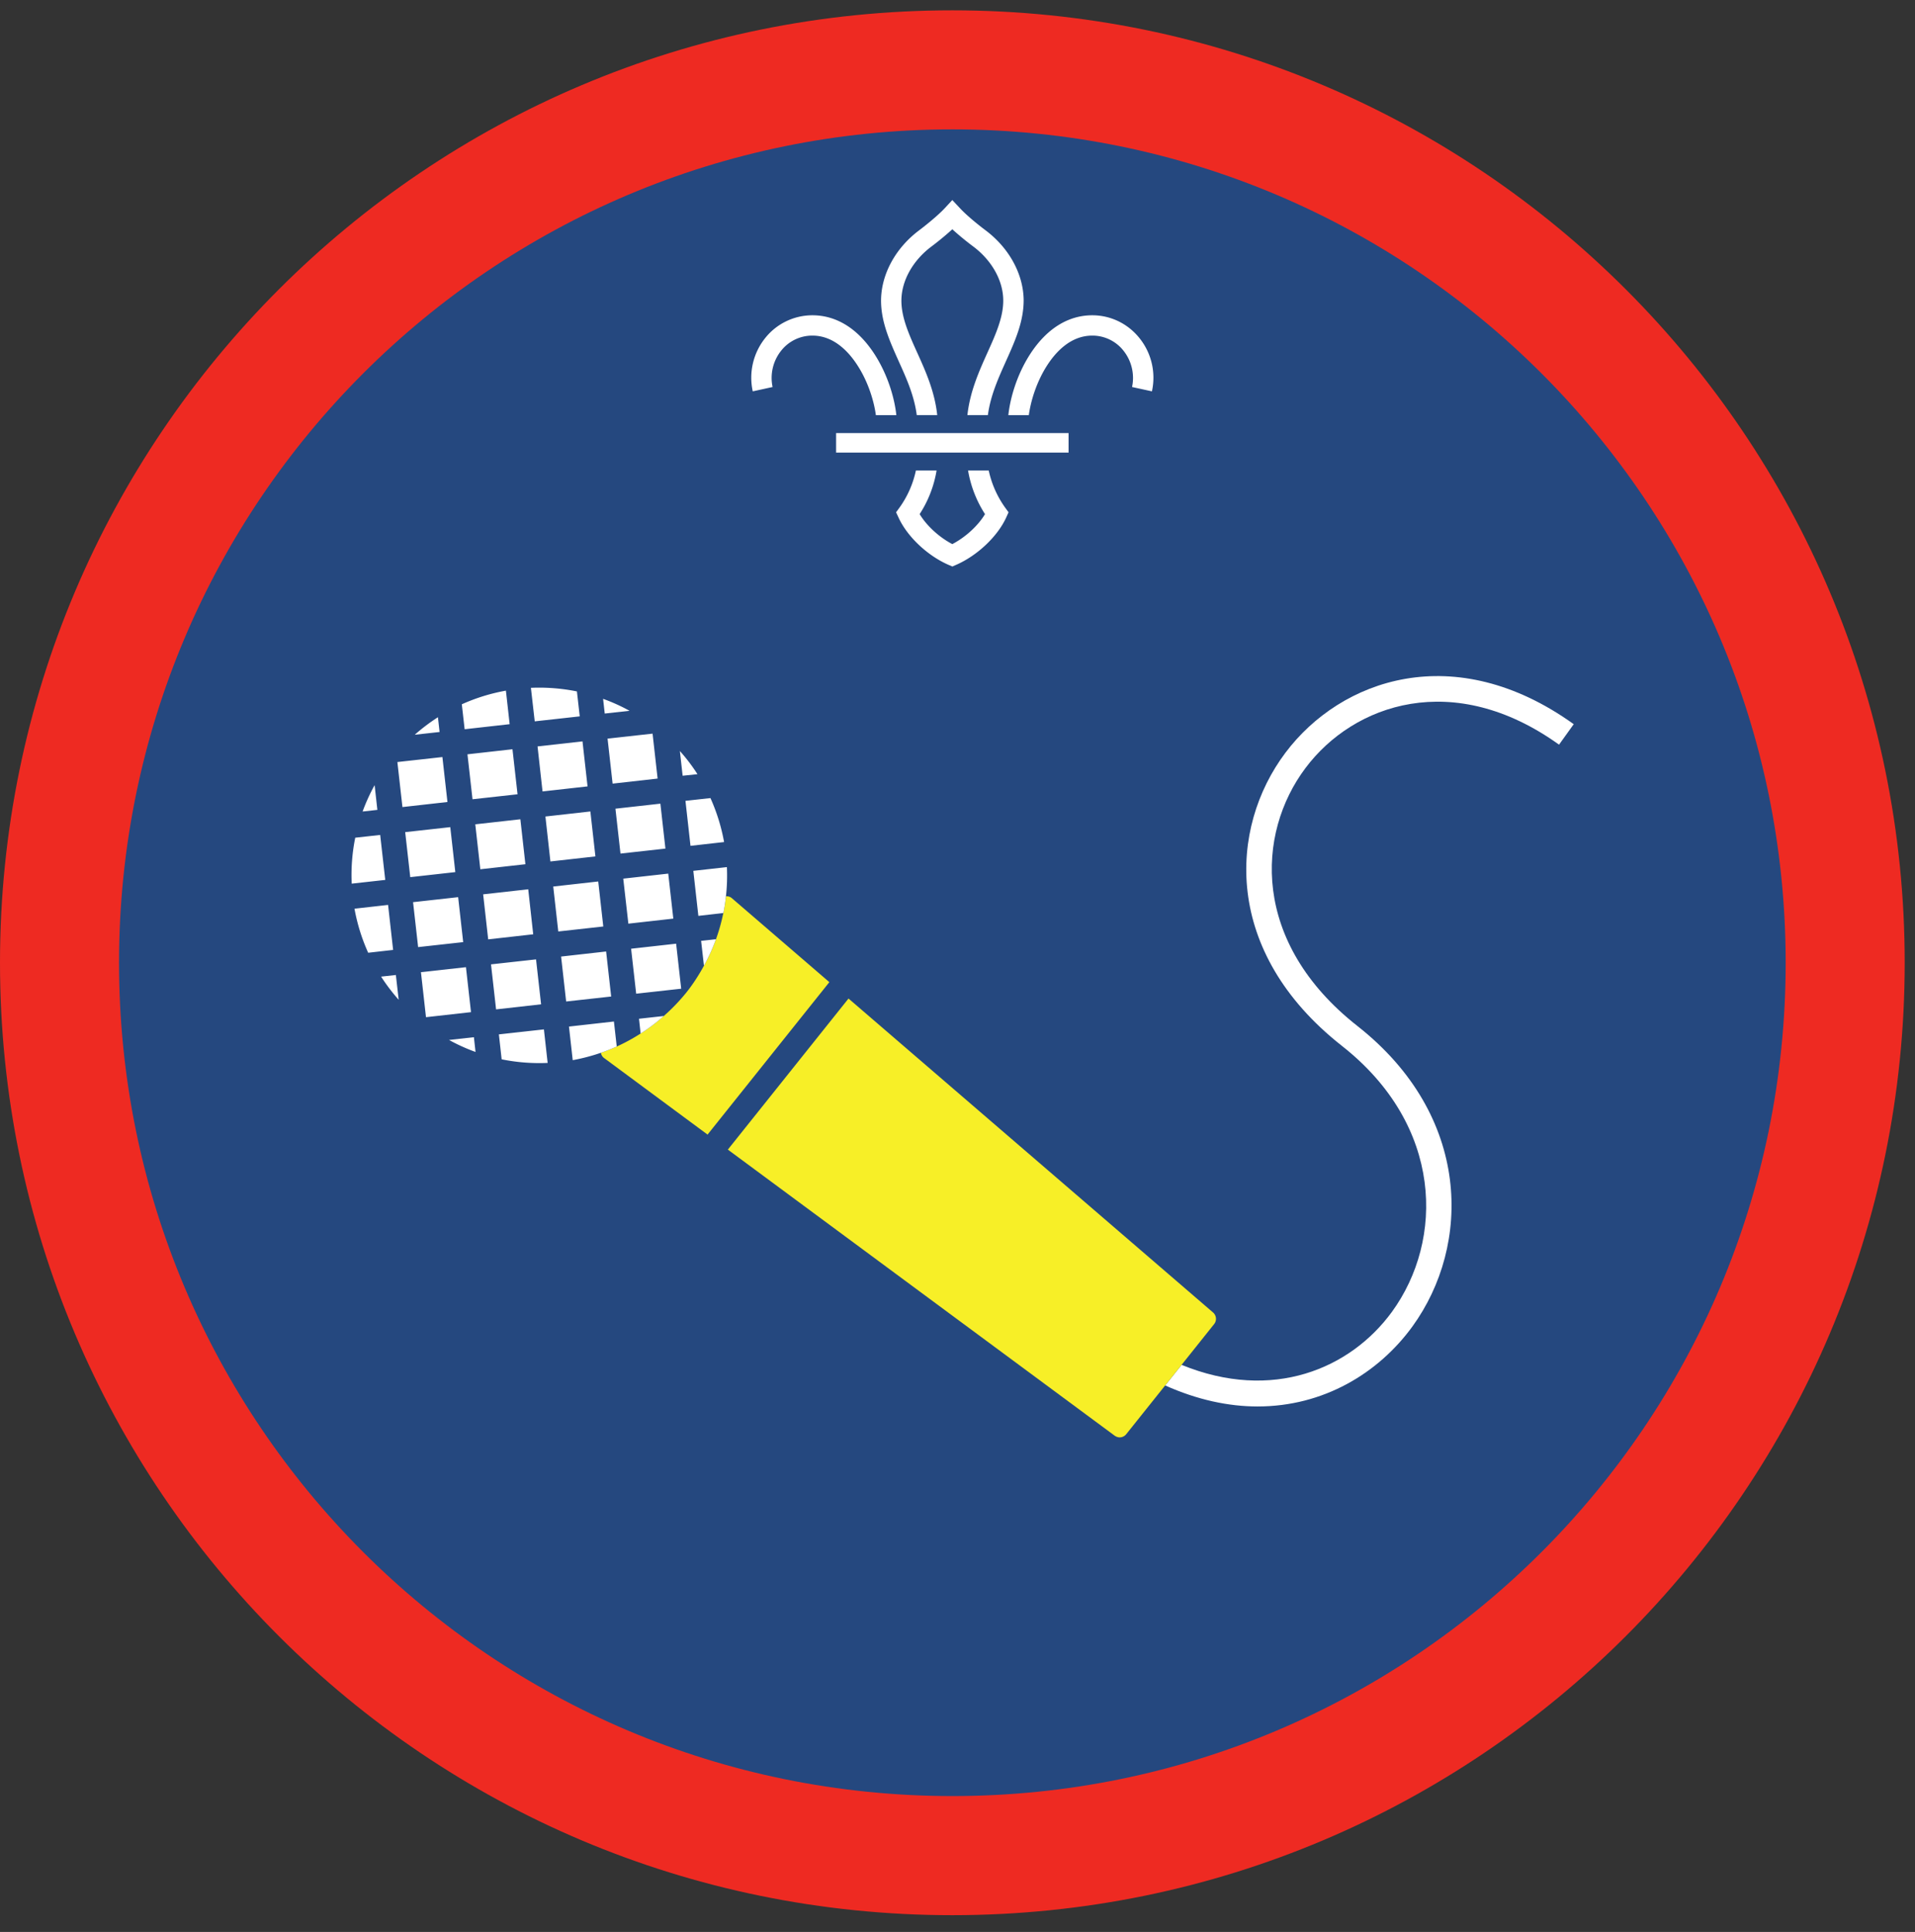 <ns0:svg xmlns:ns0="http://www.w3.org/2000/svg" height="153.333" viewBox="0 0 152 153.333" width="152"><ns0:rect x="0" y="0" width="152" height="153.333" fill="#333333" stroke="none"/><ns0:path d="M75.588.82C33.844.82 0 34.664 0 76.408c0 41.75 33.844 75.595 75.588 75.595 41.75 0 75.595-33.844 75.595-75.595C151.183 34.664 117.339.82 75.588.82" fill="#ee2a22" fill-rule="evenodd" /><ns0:path d="M141.735 76.408c0 36.532-29.615 66.141-66.142 66.141-36.53 0-66.145-29.609-66.145-66.141 0-36.525 29.615-66.14 66.145-66.14 36.527 0 66.142 29.615 66.142 66.14" fill="#25487f" fill-rule="evenodd" /><ns0:path d="M123.745 59.102l1.167-1.626c-9.459-6.786-18.496-3.578-22.885 2.27-4.491 5.975-5 15.798 4.478 23.257 8.074 6.342 8.115 15.416 3.985 21.104-3.302 4.536-9.495 7.166-16.704 4.218l-1.302 1.635c2.568 1.147 5.032 1.667 7.333 1.667 5.23 0 9.59-2.635 12.287-6.343 4.693-6.464 4.703-16.73-4.364-23.855-8.423-6.625-8.037-15.265-4.115-20.478 3.823-5.1 11.76-7.85 20.12-1.85" fill="#fff" /><ns0:path d="M96.37 105.09a.667.667 0 0 0-.084-.92L67.35 79.251l-9.578 11.99 30.708 22.709c.12.082.256.13.396.13.193 0 .39-.089.52-.256l6.974-8.734M65.828 77.95l-7.73-6.657a.63.63 0 0 0-.478-.156c-.047.443-.115.891-.208 1.328a14.651 14.651 0 0 1-1.537 4.183c-.406.74-.865 1.459-1.406 2.136a15.258 15.258 0 0 1-1.781 1.853c-.579.516-1.193.98-1.839 1.391-.609.39-1.24.735-1.896 1.032-.412.181-.828.348-1.256.495.027.172.12.328.262.426l8.202 6.068 9.667-12.098" fill="#f7ef27" /><ns0:path d="M35.64 82.539c.683.375 1.387.693 2.105.953l-.13-1.172-1.975.219M36.765 74.773l-.401-3.568-3.578.397.402 3.567 3.577-.396M43.912 70.361l.4 3.568 3.573-.396-.401-3.573-3.572.401M39.598 82.096l.22 1.979c1.209.245 2.433.339 3.651.286l-.297-2.661-3.574.396M43.688 68.372l3.572-.401-.4-3.568-3.568.401.396 3.568M30.25 77.512c.411.641.88 1.256 1.395 1.839l-.224-1.968-1.17.129M30.177 66.268l-1.98.218a14.837 14.837 0 0 0-.28 3.646l2.662-.296-.402-3.568M30.803 71.82l-2.667.301c.219 1.199.578 2.371 1.088 3.496l1.979-.224-.4-3.573M42.547 76.143l-3.574.396.402 3.573 3.573-.402-.401-3.567M41.927 70.58l-3.578.401.4 3.574 3.574-.402-.396-3.573M48.85 64.184l.4 3.563 3.567-.396-.4-3.567-3.568.4M43.063 62.815l3.573-.401-.401-3.573-3.568.4.396 3.574M37.505 63.435l3.574-.396-.402-3.574-3.573.402.401 3.568M41.703 68.59l-.4-3.567-3.579.401.401 3.568 3.578-.401M36.14 69.216l-.4-3.568-3.579.396.402 3.573 3.577-.4M29.735 62.315c-.375.677-.694 1.38-.954 2.093l1.172-.13-.218-1.963M48.51 79.09l-.4-3.573-3.574.402.401 3.567 3.573-.395M49.47 69.736l.405 3.573 3.568-.401-.402-3.572-3.572.4M46.016 56.856l-.224-1.979a15.077 15.077 0 0 0-3.652-.286l.303 2.661 3.573-.396M40.453 57.476l-.297-2.661a14.889 14.889 0 0 0-3.5 1.083l.224 1.98 3.573-.402M54.807 67.132l2.666-.301a15.021 15.021 0 0 0-1.082-3.49l-1.984.219.4 3.572M34.76 56.924c-.64.412-1.255.874-1.839 1.39l1.97-.218-.131-1.172M36.984 76.763l-3.572.396.4 3.573 3.573-.401-.401-3.568M49.97 56.414a14.616 14.616 0 0 0-2.1-.949l.13 1.167 1.97-.218M35.516 63.653l-.401-3.568-3.574.396.402 3.574 3.573-.402M55.432 72.69l1.98-.225c.093-.437.161-.885.208-1.328.088-.77.11-1.546.077-2.317l-2.666.297.4 3.573M48.625 62.195l3.572-.402-.4-3.566-3.573.394.401 3.574M55.36 61.445a14.345 14.345 0 0 0-1.396-1.838l.219 1.962 1.177-.124M50.719 80.856l.13 1.172c.646-.41 1.26-.875 1.839-1.39l-1.97.218M55.65 74.675l.225 1.973c.376-.683.693-1.385.953-2.104l-1.177.13M53.667 74.898l-3.574.4.402 3.569 3.573-.396-.401-3.573M48.953 83.06l-.224-1.985-3.568.401.298 2.667c.76-.14 1.505-.334 2.238-.588.428-.147.844-.314 1.256-.495M68.036 28.96c.896 1.365 1.344 2.928 1.485 3.99h1.624c-.135-1.302-.661-3.198-1.754-4.875-1.303-1.995-2.995-3.047-4.896-3.052h-.016a4.788 4.788 0 0 0-3.73 1.792 5.03 5.03 0 0 0-1 4.245l1.574-.344a3.466 3.466 0 0 1 .682-2.885 3.14 3.14 0 0 1 2.474-1.194h.01c1.683 0 2.86 1.266 3.547 2.323M79.776 40.279a7.917 7.917 0 0 1-1.297-2.934h-1.64a9.26 9.26 0 0 0 1.344 3.46c-.552.922-1.547 1.832-2.595 2.379-1.047-.547-2.036-1.457-2.593-2.38a9.065 9.065 0 0 0 1.344-3.459h-1.642a7.83 7.83 0 0 1-1.295 2.934l-.277.38.198.426c.687 1.495 2.265 2.995 3.937 3.735l.328.14h.005l.324-.14c1.671-.74 3.255-2.24 3.943-3.735l.192-.426-.276-.38M83.14 28.96c-.89 1.365-1.337 2.928-1.479 3.99h-1.625c.136-1.302.657-3.198 1.75-4.875 1.302-1.995 3-3.047 4.902-3.052h.01c1.453 0 2.812.656 3.729 1.792a5.012 5.012 0 0 1 1.005 4.245l-1.577-.344a3.467 3.467 0 0 0-.683-2.885 3.132 3.132 0 0 0-2.475-1.194h-.004c-1.688 0-2.865 1.266-3.553 2.323M72.765 32.945h1.626c-.198-1.876-.932-3.505-1.588-4.953-.652-1.443-1.267-2.808-1.256-4.161.016-1.563.906-3.156 2.385-4.266.261-.193.995-.761 1.656-1.37.663.609 1.402 1.177 1.663 1.37 1.478 1.11 2.369 2.703 2.38 4.266.01 1.353-.604 2.718-1.256 4.161-.651 1.448-1.385 3.077-1.589 4.953h1.626c.203-1.547.833-2.937 1.437-4.286.724-1.61 1.406-3.13 1.402-4.844-.022-2.063-1.153-4.136-3.032-5.542-.224-.166-1.375-1.046-2.036-1.761l-.595-.635-.588.635c-.667.715-1.817 1.595-2.036 1.761-1.881 1.406-3.01 3.48-3.032 5.542-.01 1.713.677 3.234 1.396 4.844.61 1.349 1.24 2.74 1.437 4.286M66.364 35.919h18.453v-1.547H66.364z" fill="#fff" /></ns0:svg>